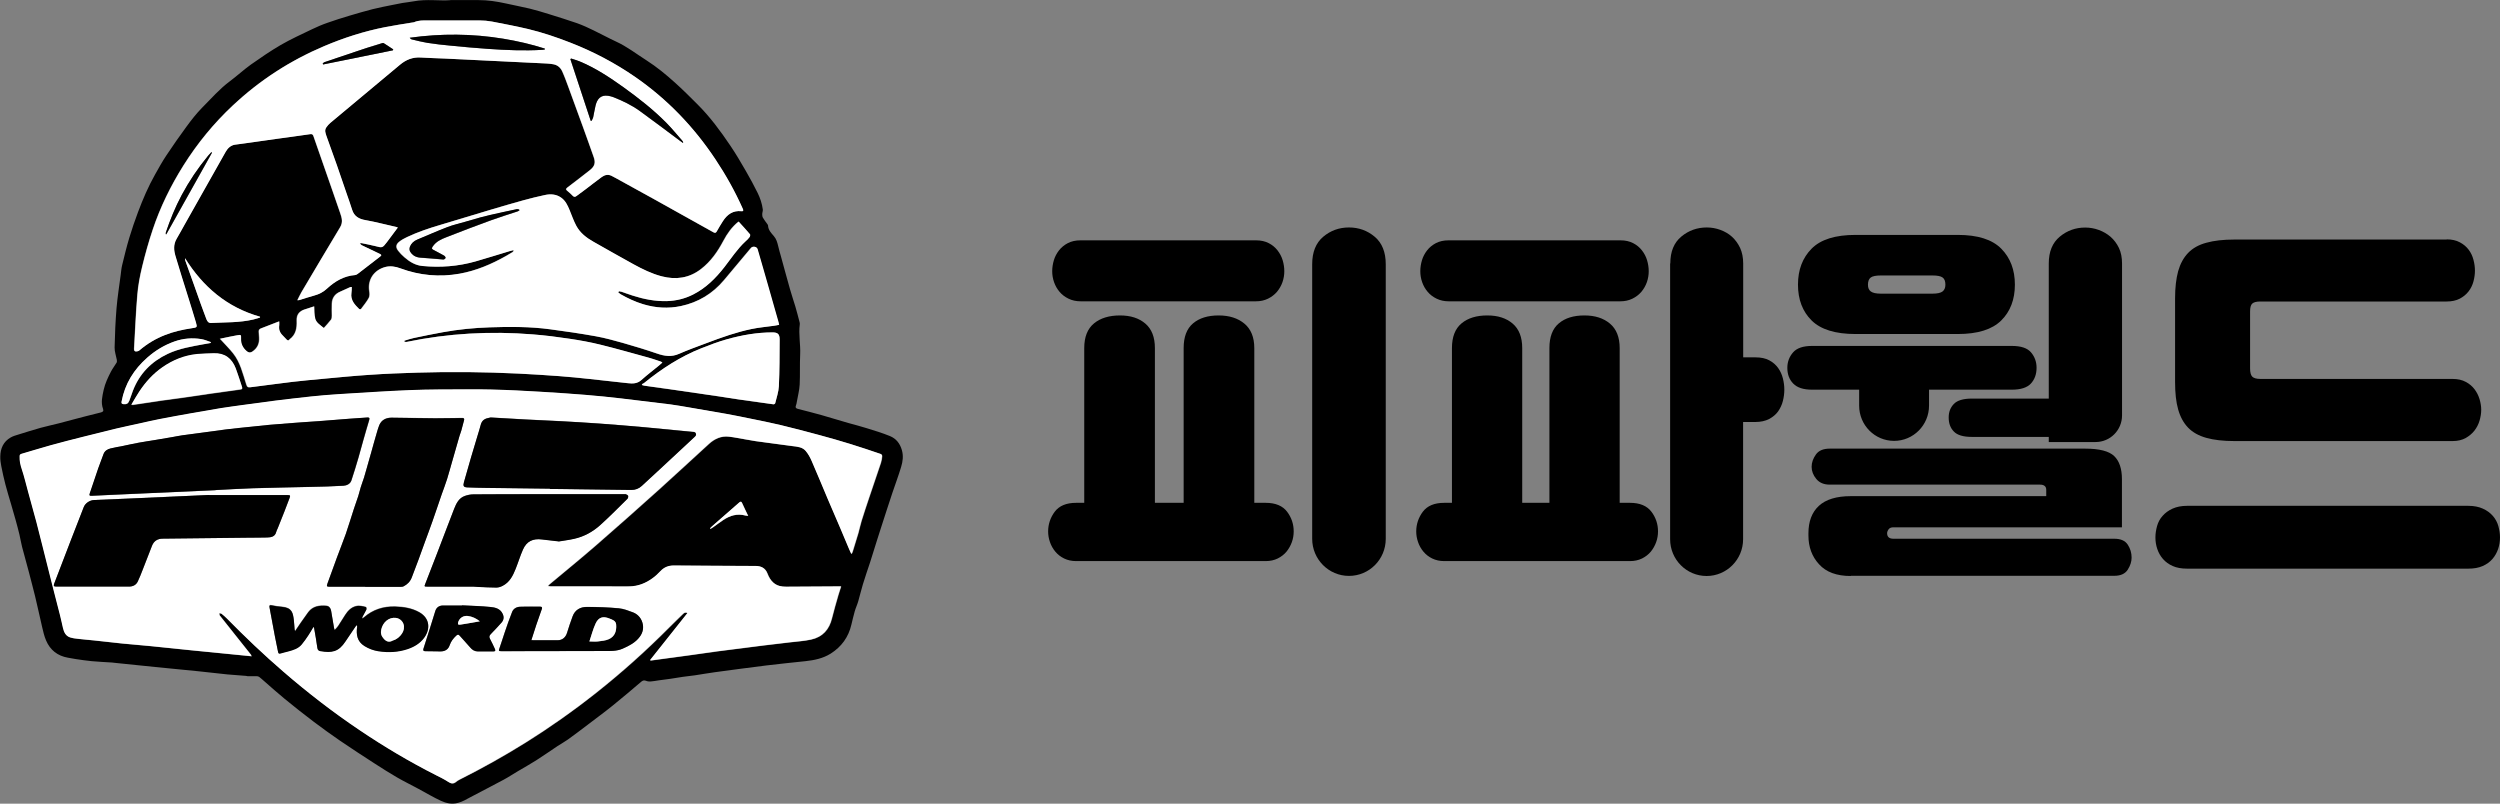 <?xml version="1.0" encoding="UTF-8"?>
<svg id="_레이어_2" data-name="레이어 2" xmlns="http://www.w3.org/2000/svg" viewBox="0 0 258.29 83.03">
  <rect x="0" y="0" width="258.29" height="83.03" fill="#808080" stroke="none"/>
  <defs>
    <style>
      .cls-1 {
        fill: #fff;
      }
    </style>
  </defs>
  <g id="_레이어_1-2" data-name="레이어 1">
    <g>
      <g>
        <path d="m111.18,57.97c-.46,0-.87-.09-1.24-.27-.37-.18-.67-.42-.91-.71-.24-.29-.43-.62-.55-.98-.13-.36-.19-.73-.19-1.11,0-.74.23-1.42.68-2.03.46-.61,1.19-.92,2.21-.92h.84v-15.99c0-1.15.34-2,1.01-2.55.67-.55,1.57-.82,2.68-.82s1.96.28,2.62.84c.66.56.99,1.41.99,2.53v15.99h2.97v-15.99c0-1.15.32-2,.97-2.55.65-.55,1.53-.82,2.64-.82s1.98.28,2.66.84c.68.56,1.03,1.41,1.03,2.53v15.99h1.18c1.01,0,1.75.31,2.21.92.46.61.68,1.29.68,2.03,0,.38-.06.75-.19,1.11-.13.36-.31.68-.55.98-.24.29-.55.53-.91.71-.37.18-.78.27-1.24.27h-19.59Zm.46-26.84c-.46,0-.87-.09-1.24-.27-.37-.18-.68-.41-.93-.71-.25-.29-.44-.63-.57-1-.13-.37-.19-.75-.19-1.13s.06-.76.17-1.13c.11-.37.29-.71.53-1.02.24-.31.55-.56.91-.75.37-.19.8-.29,1.31-.29h18.14c.51,0,.94.1,1.31.29.37.19.67.44.91.75.24.31.42.65.53,1.02.11.37.17.75.17,1.13s-.06.76-.19,1.13c-.13.37-.32.7-.57,1-.25.29-.56.53-.93.71-.37.18-.78.27-1.24.27h-18.14Zm27.73,28.37c-2.1,0-3.8-1.72-3.8-3.83v-28.37c0-1.25.38-2.2,1.14-2.84.76-.64,1.65-.96,2.66-.96s1.9.32,2.66.96c.76.64,1.14,1.59,1.14,2.84v28.37c0,2.12-1.7,3.83-3.8,3.83h0Z"/>
        <path d="m149.21,57.97c-.46,0-.87-.09-1.24-.27-.37-.18-.67-.42-.91-.71-.24-.29-.43-.62-.55-.98-.13-.36-.19-.73-.19-1.11,0-.74.23-1.42.68-2.03.46-.61,1.19-.92,2.21-.92h.8v-15.99c0-1.15.33-2,.99-2.55.66-.55,1.55-.82,2.66-.82s1.96.28,2.62.84c.66.56.99,1.41.99,2.53v15.99h2.81v-15.99c0-1.15.32-2,.97-2.55.65-.55,1.53-.82,2.64-.82s1.97.28,2.64.84c.67.56,1.01,1.41,1.01,2.53v15.99h1.07c1.01,0,1.75.31,2.21.92.46.61.68,1.29.68,2.03,0,.38-.06.75-.19,1.11-.13.36-.31.68-.55.98-.24.29-.55.53-.91.71-.37.18-.78.27-1.24.27h-19.21Zm.46-26.84c-.46,0-.87-.09-1.24-.27-.37-.18-.68-.41-.93-.71-.25-.29-.44-.63-.57-1-.13-.37-.19-.75-.19-1.13s.06-.76.17-1.13c.11-.37.29-.71.53-1.02.24-.31.55-.56.91-.75.37-.19.8-.29,1.31-.29h17.76c.51,0,.94.1,1.31.29.37.19.67.44.91.75.24.31.42.65.53,1.02.11.37.17.75.17,1.13s-.06.76-.19,1.13c-.13.37-.32.7-.57,1-.25.29-.56.53-.93.71-.37.18-.78.27-1.24.27h-17.76Zm22.9-3.91c0-1.23.38-2.15,1.14-2.78.76-.63,1.64-.94,2.62-.94.48,0,.95.08,1.41.25.46.17.86.4,1.2.71s.62.69.84,1.15c.21.46.32,1,.32,1.61v9.7h1.26c.58,0,1.06.1,1.44.31.38.2.68.47.91.79.23.32.39.68.49,1.07.1.4.15.79.15,1.17s-.05.77-.15,1.17c-.1.4-.27.75-.49,1.07-.23.32-.54.58-.93.79-.39.2-.87.31-1.43.31h-1.26v12.11c0,2.1-1.69,3.8-3.77,3.8h0c-2.08,0-3.77-1.7-3.77-3.8v-28.49Z"/>
        <path d="m192.08,41.91v-1.65h-4.87c-.89,0-1.53-.21-1.94-.63-.41-.42-.61-.96-.61-1.63,0-.61.2-1.14.59-1.59.39-.45,1.05-.67,1.96-.67h20.65c.94,0,1.6.22,1.98.67.38.45.57.98.57,1.59,0,.66-.2,1.21-.59,1.63-.39.42-1.05.63-1.96.63h-8.56v1.65c0,2.01-1.62,3.64-3.61,3.64h0c-2,0-3.61-1.63-3.61-3.64Zm-.38-7.4c-2.08,0-3.59-.47-4.53-1.4-.94-.93-1.41-2.17-1.41-3.7s.47-2.77,1.41-3.72,2.45-1.42,4.53-1.42h10.57c2.05,0,3.55.47,4.49,1.42.94.95,1.41,2.19,1.41,3.72s-.47,2.77-1.41,3.7c-.94.93-2.43,1.4-4.49,1.4h-10.57Zm-.49,25c-1.45,0-2.54-.4-3.27-1.21-.74-.8-1.1-1.8-1.1-2.97v-.23c0-1.23.36-2.17,1.08-2.84.72-.66,1.82-1,3.29-1h20.2v-.65c0-.36-.22-.54-.65-.54h-21.72c-.61,0-1.07-.2-1.39-.59s-.48-.81-.48-1.25.15-.86.44-1.27c.29-.41.77-.61,1.43-.61h26.39c1.47,0,2.47.26,3,.77.53.51.8,1.3.8,2.38v4.98h-23.62c-.23,0-.39.07-.49.21-.1.14-.15.28-.15.4,0,.38.22.57.65.57h22.82c.66,0,1.12.2,1.39.61.27.41.4.86.4,1.34,0,.41-.13.82-.4,1.25-.27.42-.73.63-1.39.63h-27.23Zm3.12-31.05c-.51,0-.86.07-1.05.21-.19.14-.29.39-.29.75,0,.31.09.54.29.69s.54.23,1.05.23h5.32c.51,0,.86-.08,1.05-.23s.29-.38.29-.69c0-.36-.09-.61-.29-.75-.19-.14-.54-.21-1.05-.21h-5.32Zm17.34,16.68h-7.95c-.89,0-1.51-.19-1.86-.56-.36-.37-.53-.85-.53-1.44s.18-1.03.53-1.4c.35-.37.98-.56,1.86-.56h7.95v-13.95c0-1.23.38-2.15,1.14-2.78.76-.63,1.64-.94,2.62-.94.48,0,.95.08,1.41.25.46.17.86.4,1.22.71.35.31.64.69.86,1.15s.32,1,.32,1.61v15.69c0,1.52-1.22,2.75-2.73,2.75h-4.84v-.54Z"/>
        <path d="m255.02,52.26c.58,0,1.08.1,1.5.29.42.19.76.44,1.03.75.27.31.46.66.57,1.05.11.4.17.79.17,1.17,0,.41-.06.81-.19,1.19-.13.38-.32.73-.59,1.04s-.6.55-1.01.73c-.41.18-.9.27-1.48.27h-29.06c-.58,0-1.08-.09-1.48-.27-.41-.18-.74-.42-1.01-.73-.27-.31-.46-.65-.59-1.04-.13-.38-.19-.78-.19-1.19,0-.38.06-.77.17-1.17.11-.4.3-.75.57-1.05.27-.31.61-.56,1.03-.75.42-.19.92-.29,1.5-.29h29.06Zm-2.24-27.53c.53,0,.99.1,1.37.31.38.2.68.46.91.77.23.31.39.65.49,1.04.1.38.15.75.15,1.11s-.05.73-.15,1.11c-.1.38-.27.73-.51,1.04-.24.31-.55.56-.91.75-.37.19-.82.29-1.35.29h-19.24c-.41,0-.68.07-.84.21s-.23.42-.23.82v5.9c0,.41.08.69.23.84s.43.23.84.23h19.85c.53,0,.99.1,1.37.31.38.2.68.46.91.77.23.31.4.65.51,1.02.11.37.17.73.17,1.09s-.06.73-.17,1.11-.29.73-.53,1.04c-.24.31-.55.56-.91.77-.37.2-.82.31-1.35.31h-22.55c-1.14,0-2.1-.11-2.89-.33-.79-.22-1.41-.57-1.88-1.05-.47-.49-.81-1.11-1.03-1.88-.22-.77-.32-1.71-.32-2.84v-8.66c0-1.1.11-2.03.32-2.8.22-.77.56-1.39,1.03-1.88.47-.49,1.1-.84,1.88-1.05.79-.22,1.75-.33,2.89-.33h21.94Z"/>
      </g>
      <g>
        <path d="m46.53.01c1.15,0,2.04,0,2.93,0,.94,0,1.86.14,2.77.34.83.19,1.67.34,2.5.54.68.17,1.35.37,2.02.58.96.3,1.93.6,2.88.93.58.21,1.15.47,1.7.74.77.37,1.53.79,2.31,1.15,1.14.52,2.12,1.29,3.16,1.95,1.06.68,2.02,1.47,2.95,2.31.79.71,1.54,1.46,2.29,2.21,1.31,1.3,2.4,2.78,3.43,4.31.57.84,1.08,1.72,1.59,2.6.43.74.84,1.5,1.22,2.27.26.53.45,1.1.53,1.7.02.16-.06.32-.06.49,0,.12.01.26.07.36.13.23.3.44.45.65.03.05.08.1.08.15.02.47.32.78.6,1.1.26.3.36.66.45,1.04.08.36.19.72.29,1.08.31,1.12.61,2.25.93,3.37.17.6.37,1.18.55,1.78.16.54.3,1.09.44,1.63.02.07.03.15.02.22-.14,1.04.09,2.07.04,3.11-.05,1.04,0,2.08-.05,3.11-.03.61-.2,1.2-.3,1.81-.02.12-.04.25-.09.36-.08.2,0,.29.19.34.82.21,1.65.42,2.47.65.92.26,1.83.55,2.75.81.64.18,1.28.34,1.91.54.8.25,1.61.49,2.39.81.64.26,1.04.76,1.24,1.46.17.61.09,1.17-.08,1.73-.27.91-.61,1.8-.91,2.7-.4,1.19-.78,2.39-1.17,3.59-.28.85-.54,1.71-.81,2.56-.11.34-.21.68-.32,1.02-.25.75-.51,1.5-.74,2.26-.18.58-.31,1.17-.48,1.75-.1.35-.26.68-.36,1.03-.13.46-.24.93-.35,1.39-.3,1.29-1.02,2.28-2.14,2.99-.8.5-1.69.68-2.61.78-1.34.14-2.69.28-4.02.44-1.78.22-3.55.46-5.33.7-.69.09-1.37.22-2.06.32-.42.06-.84.1-1.26.16-.42.06-.85.14-1.27.2-.4.06-.8.1-1.2.16-.29.04-.57.1-.86.12-.15.01-.32-.01-.46-.07-.21-.08-.34-.04-.51.1-.97.83-1.94,1.65-2.93,2.45-.84.68-1.72,1.32-2.58,1.98-.68.52-1.36,1.03-2.05,1.53-.35.25-.73.45-1.09.69-.74.49-1.46,1-2.2,1.47-.61.39-1.25.74-1.87,1.11-.5.29-.98.62-1.49.89-1.15.62-2.31,1.21-3.46,1.82-.41.22-.79.45-1.25.57-.63.17-1.22.04-1.76-.21-.78-.36-1.53-.81-2.29-1.22-.74-.4-1.5-.77-2.23-1.19-.79-.46-1.57-.95-2.34-1.45-1.2-.78-2.4-1.55-3.58-2.36-.92-.63-1.83-1.29-2.72-1.96-1.01-.76-2-1.55-2.98-2.35-.72-.59-1.42-1.22-2.12-1.83-.18-.15-.34-.31-.53-.45-.07-.05-.19-.07-.29-.07-.3,0-.61,0-.91,0-.05,0-.1-.03-.15-.03-.64-.05-1.27-.09-1.91-.15-1.01-.1-2.03-.23-3.04-.33-1.49-.15-2.97-.29-4.46-.44-1.39-.14-2.79-.29-4.18-.43-.08,0-.16-.02-.25-.03-.7-.05-1.4-.07-2.1-.14-.56-.05-1.11-.14-1.67-.22-.27-.04-.54-.09-.8-.14-1.07-.19-1.83-.79-2.25-1.78-.19-.44-.3-.93-.41-1.4-.25-1.06-.47-2.13-.73-3.19-.2-.82-.42-1.63-.63-2.45-.23-.88-.48-1.75-.71-2.63-.11-.42-.17-.84-.27-1.26-.12-.51-.26-1.02-.4-1.53-.15-.53-.3-1.06-.46-1.6-.2-.68-.41-1.36-.59-2.05-.17-.63-.3-1.27-.43-1.91-.06-.32-.11-.65-.1-.98.01-.84.32-1.54,1.07-1.97.26-.15.56-.23.85-.32.75-.23,1.5-.47,2.25-.68.62-.17,1.25-.3,1.87-.46.5-.13,1.01-.27,1.51-.4.41-.11.81-.22,1.22-.32.54-.14,1.09-.28,1.63-.41.18-.05.3-.13.22-.35-.25-.67-.08-1.32.06-1.98.15-.67.44-1.28.75-1.88.17-.33.4-.62.59-.94.04-.07.03-.19.02-.28-.08-.43-.24-.86-.23-1.28.03-1.36.09-2.72.2-4.08.1-1.15.28-2.29.43-3.43.04-.33.07-.67.15-1,.23-.95.46-1.9.74-2.83.27-.89.57-1.77.9-2.65.5-1.33,1.06-2.64,1.76-3.88.37-.66.74-1.33,1.16-1.96.67-1.01,1.37-2.01,2.09-2.99.5-.68,1.02-1.35,1.61-1.95.93-.93,1.79-1.93,2.85-2.72.74-.55,1.43-1.19,2.18-1.73,1.01-.71,2.03-1.41,3.09-2.03,1.04-.6,2.14-1.1,3.22-1.62.52-.25,1.05-.48,1.6-.67.75-.27,1.5-.5,2.26-.73.8-.24,1.6-.47,2.41-.68.68-.17,1.37-.3,2.06-.44.34-.07.68-.14,1.02-.2.38-.06.77-.1,1.15-.17,1.35-.26,2.71-.03,3.81-.12Zm-20.52,67.79c-.03-.08-.03-.11-.05-.14-.57-.72-1.15-1.44-1.72-2.16-.5-.63-1.01-1.26-1.5-1.89-.04-.06-.04-.16-.05-.24.08.02.18.01.24.06.19.15.37.31.54.48,1.88,1.91,3.82,3.76,5.85,5.51,2.5,2.16,5.11,4.17,7.85,6.02,2.55,1.72,5.19,3.29,7.94,4.68.42.21.84.42,1.24.68.29.19.53.22.79,0,.1-.08.21-.16.33-.22,2.35-1.18,4.64-2.45,6.87-3.85,2.5-1.56,4.9-3.26,7.21-5.08,2.68-2.12,5.22-4.39,7.62-6.81.47-.47.95-.93,1.42-1.39.11-.11.24-.21.47-.1-1.3,1.63-2.58,3.25-3.86,4.86.02.02.03.04.05.05.37-.05.73-.1,1.1-.15.96-.13,1.92-.26,2.88-.39.97-.13,1.94-.28,2.91-.41,1.59-.21,3.19-.41,4.79-.61.9-.11,1.79-.21,2.69-.32.74-.09,1.49-.13,2.21-.29,1.18-.26,1.88-1.04,2.16-2.22.19-.79.43-1.58.65-2.36.08-.29.18-.58.29-.91-.29,0-.54,0-.79,0-1.63,0-3.25.02-4.88.03-.48,0-.93-.09-1.32-.41-.3-.26-.48-.59-.62-.95-.21-.56-.65-.77-1.2-.78-2.82-.02-5.64-.03-8.47-.05-.55,0-.99.17-1.37.57-.26.28-.54.54-.85.76-.7.5-1.47.81-2.34.83-.65.02-1.29,0-1.94,0-2.07,0-4.13,0-6.2,0-.09,0-.17-.02-.31-.03.08-.09.12-.14.16-.18,1.59-1.34,3.21-2.65,4.78-4.01,2.2-1.91,4.38-3.85,6.55-5.8,1.73-1.55,3.42-3.14,5.14-4.7.58-.53,1.27-.85,2.08-.75.55.06,1.09.18,1.64.27.37.06.73.13,1.1.19.39.06.79.11,1.18.16.87.12,1.74.24,2.61.35.5.07,1.04.09,1.39.5.26.3.46.67.62,1.04.56,1.29,1.1,2.6,1.65,3.9.43,1.02.88,2.03,1.31,3.05.31.72.61,1.44.91,2.16.07.17.16.34.23.51.1-.13.13-.23.16-.34.19-.61.38-1.21.56-1.83.12-.42.2-.84.33-1.26.24-.78.5-1.56.76-2.33.41-1.22.83-2.44,1.24-3.67.07-.22.11-.46.13-.7,0-.07-.08-.19-.14-.21-1.04-.35-2.08-.71-3.13-1.03-1.06-.33-2.12-.63-3.19-.92-1.37-.37-2.74-.73-4.11-1.06-1-.24-2-.43-3.01-.64-.84-.17-1.69-.35-2.54-.5-1.29-.23-2.58-.45-3.87-.67-.62-.11-1.24-.22-1.86-.3-1.07-.14-2.14-.27-3.21-.39-1.24-.15-2.48-.3-3.73-.43-1.29-.13-2.58-.23-3.87-.32-3.44-.23-6.87-.45-10.32-.42-1.93.02-3.87,0-5.8.08-2.47.1-4.94.27-7.41.42-.94.06-1.89.14-2.83.24-1.24.13-2.47.28-3.7.43-1.17.15-2.33.31-3.5.47-.7.1-1.4.19-2.09.3-.99.16-1.98.34-2.96.51-1.13.2-2.25.4-3.37.62-.68.13-1.36.3-2.03.44-.82.18-1.63.35-2.44.54-1.16.28-2.32.57-3.47.86-1.11.28-2.22.56-3.33.87-1,.28-2,.59-3,.88-.15.04-.19.11-.2.26-.02.47.08.9.23,1.35.25.75.43,1.53.64,2.29.29,1.05.58,2.09.86,3.14.22.84.43,1.68.64,2.52.35,1.41.7,2.81,1.06,4.22.25.97.5,1.95.75,2.92.1.42.19.84.29,1.26.1.43.26.84.72,1,.28.1.58.13.88.16.54.06,1.07.1,1.61.16.97.1,1.94.22,2.92.32.98.1,1.97.17,2.95.27,1.39.14,2.79.29,4.18.43,1.68.17,3.37.33,5.05.5.39.04.78.07,1.21.12ZM63.86,30.17l.04-.08c.1.02.21.03.3.06.38.13.75.27,1.13.39,1.15.37,2.32.6,3.54.57.95-.03,1.85-.25,2.7-.68,1.32-.66,2.34-1.68,3.23-2.83.7-.9,1.33-1.87,2.17-2.65.15-.14.3-.29.43-.45.05-.07.09-.24.04-.3-.38-.45-.78-.88-1.17-1.31-.71.58-1.18,1.26-1.57,2-.59,1.11-1.29,2.12-2.3,2.9-1.23.95-2.6,1.14-4.07.76-1.03-.27-1.98-.75-2.92-1.25-1.39-.75-2.76-1.55-4.13-2.32-.73-.41-1.38-.91-1.78-1.65-.28-.52-.47-1.09-.7-1.64-.2-.48-.41-.95-.85-1.26-.51-.37-1.1-.41-1.69-.28-.73.16-1.45.33-2.17.53-1.12.31-2.24.64-3.36.97-1.75.52-3.5,1.06-5.25,1.58-1.19.35-2.35.74-3.47,1.27-.27.13-.55.28-.79.47-.35.28-.39.58-.12.93.19.25.41.48.65.68.53.46,1.12.83,1.85.9,1.86.18,3.69.04,5.49-.47,1.18-.34,2.34-.7,3.52-1.06.13-.04.26-.07.39-.1.01.02.02.04.03.06-.04.05-.06.11-.11.14-.22.14-.44.26-.66.39-1.52.85-3.1,1.53-4.82,1.84-2.08.37-4.12.18-6.1-.55-.52-.19-1.06-.28-1.58-.14-1.18.32-1.83,1.33-1.64,2.49.04.23.05.51-.05.7-.22.41-.53.77-.81,1.15-.03.03-.16.04-.19,0-.46-.45-.9-.92-.8-1.65.03-.2.02-.4.03-.63-.08.01-.13,0-.16.02-.35.16-.69.32-1.04.47-.55.23-.83.66-.85,1.24-.02.41,0,.83,0,1.24,0,.14,0,.3-.08.4-.23.3-.49.57-.75.87-.35-.31-.77-.54-.89-.96-.11-.41-.08-.85-.11-1.28-.32.11-.63.22-.95.31-.59.18-.88.56-.85,1.18.03.75-.07,1.44-.74,1.92,0,0,0,.01-.01.02-.09.13-.19.11-.29.01-.15-.15-.28-.3-.43-.45-.29-.29-.41-.63-.34-1.04.02-.12,0-.24,0-.4-.66.26-1.29.49-1.91.74-.15.06-.22.19-.2.36.02.19.03.38.04.57.04.62-.18,1.11-.71,1.46-.22.14-.39.12-.58-.05-.41-.34-.61-.77-.59-1.31.02-.39,0-.39-.39-.33-.26.04-.52.09-.78.15-.32.06-.64.13-1,.21.08.09.12.14.17.18.4.44.82.85,1.18,1.31.76.94,1.01,2.1,1.37,3.22.09.27.14.33.42.3.29-.03.57-.08.86-.11,1.17-.15,2.35-.31,3.52-.45,1-.12,1.99-.21,2.99-.3,1.68-.15,3.35-.32,5.03-.43,1.61-.11,3.22-.17,4.82-.22,3.51-.11,7.02-.07,10.53.1,1.39.07,2.78.15,4.17.26,1.03.08,2.06.19,3.09.29,1.33.14,2.67.29,4,.44.51.06.97.05,1.39-.33.58-.53,1.21-1,1.82-1.5.11-.09.22-.19.34-.3-.07-.05-.11-.09-.15-.1-.42-.14-.84-.29-1.27-.41-1.66-.46-3.31-.93-4.98-1.34-1.04-.26-2.1-.45-3.17-.61-1.25-.19-2.51-.35-3.78-.45-4.4-.36-8.77-.11-13.09.78-.06.01-.14-.02-.21-.03,0-.03,0-.07,0-.1.33-.09.65-.21.98-.28,1-.21,2.01-.42,3.02-.6,1.6-.28,3.21-.44,4.82-.5,2.08-.07,4.17-.08,6.24.2,1.58.21,3.15.44,4.71.72.95.17,1.88.43,2.81.69,1.18.34,2.35.69,3.51,1.09.77.27,1.5.39,2.28.04.89-.39,1.8-.72,2.71-1.06.84-.31,1.67-.63,2.52-.9.75-.24,1.51-.46,2.28-.61.75-.15,1.53-.22,2.29-.33.18-.03.35-.07.54-.1-.02-.11-.03-.18-.05-.25-.12-.42-.24-.84-.36-1.26-.24-.84-.48-1.69-.72-2.53-.18-.63-.36-1.26-.54-1.88-.18-.63-.35-1.27-.55-1.9-.08-.27-.5-.34-.68-.12-.93,1.11-1.85,2.21-2.78,3.32-1.18,1.4-2.67,2.3-4.45,2.68-1.31.28-2.61.2-3.91-.19-.82-.25-1.59-.61-2.33-1.03-.1-.06-.18-.15-.27-.23Zm-22.75-6.65c-.09-.03-.13-.05-.18-.07-.53-.12-1.06-.25-1.59-.37-.53-.12-1.06-.25-1.6-.34-.67-.11-1.18-.39-1.39-1.09-.17-.55-.37-1.08-.55-1.62-.34-.99-.67-1.98-1.02-2.97-.35-1-.72-1.99-1.07-2.99-.1-.29-.23-.61-.02-.91.12-.17.25-.33.41-.46,2.4-2.01,4.8-4,7.2-6.01.62-.52,1.32-.8,2.14-.75.84.05,1.69.07,2.54.11,1.57.07,3.15.15,4.72.23,1.92.09,3.85.18,5.77.28.23.01.46.04.69.08.43.08.74.35.91.74.22.5.41,1.01.6,1.52.52,1.4,1.03,2.81,1.54,4.22.37,1.03.75,2.07,1.11,3.11.21.6.1.96-.4,1.35-.77.6-1.55,1.2-2.32,1.79-.15.12-.2.2-.02.34.2.16.39.34.57.52.13.14.24.13.39.02.32-.24.64-.47.96-.71.56-.42,1.1-.86,1.66-1.26.29-.21.64-.3.99-.12.34.17.67.35,1,.54,1.14.62,2.28,1.25,3.41,1.88,2.05,1.14,4.09,2.27,6.13,3.42.18.1.26.05.35-.11.19-.35.4-.69.61-1.02.45-.7,1.05-1.15,1.94-1.05.19.02.22-.06.13-.25-.8-1.79-1.75-3.49-2.84-5.13-2.23-3.35-4.97-6.21-8.29-8.5-2.08-1.44-4.31-2.61-6.67-3.53-1.43-.56-2.88-1.05-4.37-1.41-1.23-.29-2.48-.53-3.73-.77-.43-.08-.87-.12-1.31-.12-1.78-.01-3.57,0-5.35,0-.47,0-.94-.02-1.39.18-.07.03-.15.03-.22.04-.92.16-1.85.29-2.77.47-2.18.43-4.28,1.11-6.32,1.97-3.5,1.49-6.64,3.52-9.42,6.12-1.97,1.85-3.67,3.92-5.11,6.21-1.31,2.09-2.39,4.29-3.17,6.62-.42,1.26-.78,2.54-1.09,3.82-.23.96-.42,1.93-.5,2.91-.16,1.86-.23,3.73-.34,5.59,0,.15.05.26.18.27.12,0,.28-.04.37-.11.8-.68,1.68-1.21,2.65-1.59.89-.35,1.82-.55,2.77-.7.55-.08.56-.1.41-.63-.23-.79-.48-1.57-.72-2.35-.25-.82-.51-1.64-.77-2.46-.2-.65-.39-1.29-.59-1.94-.2-.64-.26-1.26.1-1.87.29-.49.56-.99.84-1.49,1.41-2.5,2.81-5.01,4.23-7.5.2-.36.51-.64.94-.72.37-.06.74-.1,1.11-.15,1.13-.16,2.26-.32,3.39-.48.37-.05.74-.1,1.11-.15.73-.1,1.46-.2,2.19-.31.16-.02.26.01.32.19.28.83.58,1.65.86,2.47.33.94.66,1.87.98,2.81.31.9.62,1.8.93,2.69.17.49.3.95-.01,1.46-1.34,2.23-2.66,4.46-3.99,6.7-.15.26-.28.53-.43.84.12,0,.17,0,.22-.02.51-.16,1.03-.33,1.54-.47.49-.14.91-.35,1.3-.71.81-.75,1.75-1.31,2.9-1.4.09,0,.19-.06.27-.12.78-.59,1.55-1.19,2.32-1.79.17-.13.16-.19-.05-.29-.61-.29-1.23-.58-1.84-.88-.07-.03-.12-.11-.21-.19.1-.02.14-.04.18-.03.47.1.94.18,1.4.3.76.2.76.21,1.22-.4.37-.49.73-.98,1.12-1.5Zm25.2,16.18s.05.07.07.11c.08.02.15.04.23.05,1.07.15,2.13.3,3.2.45,1.51.22,3.02.43,4.53.66.65.09,1.29.2,1.94.3.74.11,1.48.21,2.21.31.48.07.95.14,1.43.2.05,0,.16-.06.17-.11.14-.59.35-1.17.38-1.76.07-1.61.07-3.22.08-4.83,0-.55-.19-.73-.74-.73-1.6,0-3.17.28-4.71.71-.89.25-1.76.58-2.62.92-2.19.87-4.13,2.13-5.95,3.61-.06.05-.15.07-.22.11Zm-52.75,2.14c.11.01.14.02.17.02.98-.15,1.96-.3,2.94-.44.74-.11,1.48-.2,2.22-.3.98-.14,1.95-.29,2.93-.43,1-.14,2-.28,3.01-.42.18-.02.25-.08.18-.27-.22-.64-.4-1.29-.65-1.92-.39-1.03-1.13-1.59-2.27-1.55-.57.02-1.15.02-1.71.08-1.32.13-2.51.61-3.6,1.37-.95.66-1.72,1.51-2.36,2.47-.3.44-.56.92-.86,1.42Zm13.31-9.02s0-.07,0-.1c-3.4-.96-5.89-3.08-7.74-6.04-.02.1,0,.17.02.24.06.19.14.37.2.56.24.67.48,1.34.72,2.01.22.62.43,1.24.66,1.86.19.54.39,1.09.6,1.62.08.21.2.42.5.4,1.45-.08,2.92-.03,4.35-.36.23-.05.46-.13.69-.2Zm-5.09,2.61s0-.06.01-.08c-.33-.11-.66-.26-1-.31-.93-.15-1.86-.07-2.74.24-1.05.37-1.99.93-2.82,1.67-1.39,1.22-2.32,2.7-2.66,4.54-.03.17,0,.25.18.27.33.04.5-.04.62-.36.14-.34.24-.69.37-1.03.68-1.76,1.91-3.01,3.61-3.81,1.19-.56,2.48-.76,3.76-1,.22-.04.45-.08.67-.12Zm55.53,17.87c-.23-.47-.43-.87-.61-1.29-.09-.21-.17-.21-.33-.07-.92.82-1.86,1.62-2.79,2.44-.07.06-.14.14-.21.21.02.02.03.04.05.06.09-.05.18-.1.26-.16.35-.25.69-.51,1.05-.75.7-.47,1.45-.7,2.3-.47.07.02.15.02.29.04Z"/>
        <path class="cls-1" d="m26.01,67.8c-.43-.04-.82-.08-1.21-.12-1.68-.16-3.37-.33-5.05-.5-1.39-.14-2.79-.29-4.18-.43-.98-.1-1.97-.17-2.95-.27-.97-.1-1.94-.21-2.92-.32-.54-.06-1.07-.09-1.61-.16-.29-.03-.6-.07-.88-.16-.46-.16-.62-.57-.72-1-.1-.42-.18-.84-.29-1.26-.24-.97-.5-1.95-.75-2.92-.36-1.41-.71-2.81-1.06-4.22-.21-.84-.42-1.68-.64-2.52-.28-1.05-.57-2.09-.86-3.14-.21-.76-.39-1.54-.64-2.29-.15-.44-.25-.88-.23-1.35,0-.15.05-.21.2-.26,1-.29,2-.6,3-.88,1.11-.31,2.22-.59,3.33-.87,1.16-.29,2.31-.58,3.47-.86.81-.19,1.63-.36,2.44-.54.68-.15,1.35-.31,2.03-.44,1.12-.22,2.25-.42,3.37-.62.99-.18,1.97-.35,2.96-.51.69-.11,1.39-.2,2.09-.3,1.17-.16,2.33-.32,3.5-.47,1.23-.15,2.47-.3,3.7-.43.94-.1,1.88-.18,2.83-.24,2.47-.15,4.94-.32,7.41-.42,1.93-.08,3.87-.07,5.8-.08,3.45-.03,6.88.19,10.32.42,1.29.09,2.58.19,3.87.32,1.25.12,2.49.28,3.73.43,1.07.13,2.14.25,3.21.39.62.08,1.24.2,1.86.3,1.29.22,2.58.44,3.87.67.85.15,1.69.33,2.54.5,1,.21,2.01.4,3.01.64,1.38.33,2.75.69,4.11,1.06,1.07.29,2.13.59,3.19.92,1.05.32,2.09.68,3.13,1.03.07.02.15.14.14.21-.02.24-.06.48-.13.7-.41,1.22-.83,2.44-1.24,3.67-.26.78-.52,1.55-.76,2.33-.13.41-.21.84-.33,1.26-.18.61-.37,1.22-.56,1.83-.03.11-.07.22-.16.34-.08-.17-.16-.34-.23-.51-.3-.72-.6-1.44-.91-2.16-.43-1.02-.88-2.03-1.31-3.05-.55-1.3-1.08-2.6-1.65-3.9-.16-.37-.36-.73-.62-1.04-.35-.41-.89-.44-1.39-.5-.87-.11-1.74-.23-2.61-.35-.39-.05-.79-.1-1.18-.16-.37-.06-.73-.13-1.1-.19-.55-.09-1.09-.21-1.64-.27-.81-.1-1.5.22-2.08.75-1.72,1.56-3.41,3.15-5.14,4.7-2.17,1.95-4.35,3.89-6.55,5.8-1.57,1.36-3.18,2.68-4.78,4.01-.05.04-.08.09-.16.18.14.01.23.03.31.03,2.07,0,4.13,0,6.2,0,.65,0,1.29.02,1.94,0,.87-.02,1.65-.33,2.34-.83.31-.22.59-.48.85-.76.38-.4.82-.57,1.37-.57,2.82.03,5.64.03,8.47.05.56,0,.99.22,1.2.78.14.36.32.69.62.95.38.33.83.42,1.32.41,1.63,0,3.25-.02,4.88-.03.25,0,.49,0,.79,0-.11.33-.2.62-.29.91-.22.79-.46,1.57-.65,2.36-.28,1.18-.97,1.96-2.16,2.22-.72.16-1.48.2-2.21.29-.9.11-1.79.21-2.69.32-1.6.2-3.19.4-4.79.61-.97.13-1.94.27-2.91.41-.96.13-1.92.26-2.88.39-.37.05-.73.1-1.1.15-.02-.02-.03-.04-.05-.05,1.28-1.62,2.57-3.23,3.86-4.86-.24-.12-.36,0-.47.1-.48.46-.96.92-1.42,1.39-2.4,2.42-4.94,4.69-7.62,6.81-2.31,1.83-4.72,3.52-7.21,5.08-2.23,1.39-4.52,2.67-6.87,3.85-.12.06-.23.14-.33.22-.27.22-.5.19-.79,0-.39-.26-.82-.47-1.24-.68-2.75-1.39-5.39-2.96-7.94-4.68-2.74-1.84-5.35-3.86-7.85-6.02-2.03-1.75-3.97-3.6-5.85-5.51-.17-.17-.35-.33-.54-.48-.06-.05-.16-.04-.24-.06.02.08,0,.18.05.24.5.63,1,1.26,1.5,1.89.57.72,1.15,1.44,1.72,2.16.02.02.02.06.05.14Zm-3.75-17.16s0,0,0,0c1.29-.07,2.58-.15,3.88-.19,1.98-.06,3.96-.09,5.95-.14,1.14-.03,2.27-.05,3.41-.12.33-.02.7-.19.82-.55.26-.78.5-1.57.73-2.36.18-.61.34-1.22.51-1.83.2-.69.4-1.38.6-2.06.06-.2,0-.26-.19-.25-.63.05-1.26.08-1.88.13-.88.07-1.77.14-2.65.21-.98.07-1.97.14-2.95.21-.88.07-1.77.13-2.65.21-.58.05-1.15.12-1.73.18-.93.1-1.86.18-2.79.3-1.49.19-2.97.39-4.46.6-.36.05-.72.13-1.07.19-.61.11-1.22.21-1.83.31-.55.09-1.09.17-1.64.27-.54.1-1.07.22-1.6.33-.43.09-.86.15-1.29.26-.33.08-.6.26-.73.61-.17.48-.37.95-.53,1.43-.3.86-.59,1.73-.88,2.6-.07.21-.04.26.19.25.78-.04,1.56-.08,2.34-.11,3.49-.16,6.98-.32,10.47-.47Zm15.47,9.97h0c1.23,0,2.46,0,3.68,0,.09,0,.19,0,.27-.04.4-.2.7-.5.86-.92.23-.62.47-1.23.7-1.85.22-.6.44-1.21.66-1.82.26-.71.53-1.42.78-2.14.32-.92.63-1.85.95-2.77.18-.53.39-1.06.56-1.59.18-.57.33-1.15.5-1.73.26-.92.53-1.83.79-2.75.05-.18.12-.35.18-.53.1-.36.2-.72.29-1.09.04-.17-.05-.21-.21-.21-.93.02-1.86.04-2.79.03-1.49,0-2.99-.05-4.48-.06-.57,0-1.03.21-1.28.76-.1.22-.16.46-.23.69-.11.37-.22.74-.32,1.11-.09.32-.18.65-.27.97-.17.59-.33,1.17-.5,1.76-.09.3-.17.6-.26.9-.11.33-.23.66-.34,1-.09.3-.16.62-.26.92-.14.44-.31.88-.45,1.32-.28.85-.53,1.72-.83,2.57-.29.82-.62,1.63-.92,2.45-.33.9-.66,1.79-.98,2.69-.1.28-.07.32.22.32,1.23,0,2.46,0,3.68,0Zm19.09-10.13s0,.02,0,.03c.18,0,.36,0,.55,0,2.62.03,5.24.07,7.86.1.42,0,.78-.14,1.09-.42.71-.65,1.41-1.3,2.12-1.96,1.1-1.02,2.2-2.04,3.3-3.07.11-.1.23-.19.16-.38-.07-.18-.21-.16-.35-.17-1.66-.16-3.32-.33-4.98-.48-1.56-.14-3.12-.26-4.68-.38-1.3-.09-2.6-.17-3.9-.24-1.23-.07-2.47-.12-3.7-.18-1.17-.06-2.33-.13-3.5-.2-.04,0-.08,0-.12,0-.56.1-.88.24-1.02.84-.07.31-.17.62-.27.92-.24.79-.48,1.58-.71,2.37-.25.85-.48,1.7-.73,2.55-.11.39-.04.52.37.54.65.02,1.31.04,1.97.05,2.18.03,4.36.05,6.55.08Zm-35.24.66c-2.56.12-5.42.25-8.27.37-1.19.05-2.39.1-3.58.15-.46.02-.91.33-1.07.73-.43,1.1-.86,2.19-1.28,3.29-.59,1.54-1.18,3.07-1.77,4.61-.1.25-.05.31.22.31,2.51,0,5.01,0,7.52,0,.4,0,.72-.17.89-.52.19-.39.34-.8.5-1.2.33-.83.65-1.66.97-2.49.19-.51.59-.73,1.1-.74,2.97-.04,5.94-.07,8.91-.1.63,0,1.26,0,1.89-.02.42-.01.82-.08.94-.59.03-.13.1-.24.15-.36.23-.59.47-1.17.7-1.76.18-.45.34-.91.52-1.36.1-.26.08-.31-.2-.31-2.61,0-5.23,0-8.13,0Zm36.14,4.79c.46-.08,1.05-.15,1.62-.28,1.03-.23,1.94-.74,2.71-1.44.96-.87,1.87-1.79,2.79-2.7.06-.06.09-.22.06-.3-.03-.08-.16-.12-.25-.17-.03-.02-.08,0-.12,0-3.23,0-6.46,0-9.69,0-1.97,0-3.93,0-5.9.02-.31,0-.63.07-.92.17-.61.22-.87.77-1.09,1.32-.61,1.53-1.18,3.08-1.77,4.62-.4,1.04-.81,2.08-1.21,3.12-.12.3-.11.3.21.3,1.58,0,3.15,0,4.73,0,.16,0,.31.02.47.03.65.03,1.29.07,1.94.07.21,0,.44-.08.64-.18.72-.37,1.06-1.04,1.34-1.75.26-.66.47-1.35.76-2,.38-.86,1.03-1.16,1.96-1.04.53.07,1.07.12,1.73.2Zm-27.23,9.26c-.04-.11-.06-.15-.06-.19-.03-.32-.04-.65-.08-.97-.09-.72-.17-1.28-1.24-1.37-.35-.03-.69-.07-1.03-.15-.23-.05-.28.02-.24.22.18.98.36,1.97.55,2.95.1.54.23,1.08.33,1.63.03.18.09.22.26.17.26-.08.53-.14.79-.21.52-.14,1.04-.29,1.4-.73.24-.29.46-.61.67-.92.19-.28.35-.57.54-.89.04.07.06.11.07.14.12.68.25,1.35.33,2.03.03.23.14.31.32.34,1.18.2,1.88.08,2.59-1.01.34-.52.69-1.03,1.04-1.54.04-.05.09-.09.14-.14.04.08.03.14.02.19-.11.8,0,1.5.75,1.97.45.28.93.46,1.45.54,1.03.16,2.04.12,3.04-.23.67-.23,1.25-.57,1.67-1.14.68-.91.61-2.03-.48-2.65-.77-.43-1.61-.57-2.48-.59-1.23-.04-2.32.31-3.25,1.12-.05.04-.11.07-.16.11-.02-.08-.01-.13.01-.17.13-.25.28-.48.4-.74.03-.07,0-.26-.03-.27-.34-.08-.68-.19-1.05-.09-.51.14-.83.49-1.1.9-.25.38-.48.77-.73,1.15-.09.13-.22.24-.36.41-.04-.13-.06-.18-.07-.23-.1-.59-.2-1.18-.3-1.77-.05-.28-.23-.48-.49-.5-.72-.06-1.4.03-1.87.66-.26.35-.51.71-.76,1.07-.19.27-.37.54-.59.87Zm24.4.94c.18-.56.34-1.07.51-1.58.18-.55.38-1.09.57-1.63.06-.17.02-.25-.17-.25-.69,0-1.38-.01-2.07.01-.36.01-.68.19-.82.52-.29.72-.54,1.46-.79,2.19-.18.52-.34,1.05-.52,1.57-.1.28-.1.31.21.31,3.51,0,7.02,0,10.53-.02.67,0,1.34.04,1.98-.24.67-.29,1.32-.62,1.77-1.23.34-.46.43-.98.26-1.5-.15-.47-.49-.84-.96-1.02-.48-.18-.97-.38-1.47-.42-1.09-.1-2.18-.14-3.28-.14-.68,0-1.24.29-1.49.98-.2.56-.41,1.12-.57,1.69-.14.47-.48.77-.96.77-.82,0-1.64,0-2.46,0-.08,0-.16,0-.27-.01Zm-7.16-3.6s0,.02,0,.03c-.66,0-1.33,0-1.99,0-.37,0-.65.19-.77.56-.19.59-.37,1.18-.55,1.77-.23.71-.45,1.43-.68,2.14-.06.17,0,.25.21.25.51,0,1.03,0,1.54.02.47,0,.81-.2.96-.64.13-.4.38-.7.68-.99.13-.13.22-.15.35,0,.36.41.74.8,1.09,1.22.21.25.45.41.78.41.55,0,1.09,0,1.64,0,.18,0,.21-.1.14-.24-.17-.35-.32-.71-.51-1.05-.12-.21-.07-.34.08-.5.38-.39.76-.79,1.12-1.2.22-.26.26-.56.11-.88-.25-.55-.77-.68-1.27-.72-.97-.09-1.95-.11-2.93-.17Z"/>
        <path class="cls-1" d="m63.86,30.17c.09.08.17.18.27.23.74.42,1.5.78,2.33,1.03,1.29.39,2.59.47,3.91.19,1.78-.38,3.28-1.28,4.45-2.68.93-1.11,1.85-2.21,2.78-3.32.18-.22.6-.15.68.12.19.63.37,1.27.55,1.9.18.63.36,1.26.54,1.88.24.84.48,1.69.72,2.53.12.42.24.84.36,1.26.02.07.03.14.05.25-.19.04-.36.08-.54.1-.76.11-1.54.17-2.29.33-.77.16-1.53.37-2.28.61-.85.27-1.69.59-2.52.9-.91.34-1.82.67-2.71,1.06-.79.35-1.51.23-2.28-.04-1.16-.4-2.33-.75-3.51-1.09-.93-.26-1.86-.52-2.81-.69-1.56-.28-3.14-.51-4.71-.72-2.07-.28-4.16-.27-6.24-.2-1.62.05-3.23.21-4.82.5-1.01.18-2.01.39-3.02.6-.33.07-.66.18-.98.28,0,.03,0,.07,0,.1.07.01.14.04.21.03,4.33-.9,8.69-1.14,13.09-.78,1.26.1,2.52.26,3.78.45,1.06.16,2.12.35,3.17.61,1.67.41,3.32.89,4.98,1.34.43.12.85.27,1.27.41.04.01.08.05.15.1-.13.11-.23.21-.34.3-.61.5-1.24.98-1.82,1.5-.42.38-.88.39-1.39.33-1.33-.15-2.67-.3-4-.44-1.03-.11-2.06-.22-3.09-.29-1.39-.1-2.78-.19-4.17-.26-3.51-.17-7.02-.21-10.53-.1-1.61.05-3.22.11-4.82.22-1.68.11-3.36.27-5.03.43-1,.09-2,.19-2.99.3-1.18.14-2.35.3-3.52.45-.29.04-.57.08-.86.11-.28.03-.33-.03-.42-.3-.36-1.11-.62-2.28-1.37-3.22-.37-.46-.79-.87-1.18-1.31-.04-.05-.09-.1-.17-.18.36-.08.68-.14,1-.21.26-.05.52-.1.78-.15.39-.07.4-.06.39.33-.02.54.18.96.59,1.31.19.16.37.19.58.05.53-.35.75-.84.71-1.46-.01-.19-.02-.38-.04-.57-.02-.17.05-.3.2-.36.62-.25,1.24-.48,1.91-.74,0,.17.02.29,0,.4-.07.41.05.75.34,1.04.15.15.28.3.43.45.1.1.2.12.29-.01,0,0,0-.02.01-.02.66-.48.77-1.17.74-1.92-.03-.62.26-1,.85-1.18.31-.1.62-.21.95-.31.03.43,0,.88.11,1.28.12.43.53.66.89.96.26-.29.53-.57.75-.87.07-.1.08-.27.08-.4,0-.41-.02-.83,0-1.24.03-.58.3-1,.85-1.24.35-.15.69-.31,1.04-.47.03-.02.08-.01.16-.02,0,.22,0,.43-.03.63-.11.73.34,1.2.8,1.65.03.03.16.03.19,0,.28-.38.58-.74.81-1.15.1-.19.09-.47.05-.7-.19-1.16.46-2.17,1.64-2.49.53-.14,1.06-.06,1.58.14,1.98.73,4.01.92,6.1.55,1.73-.31,3.31-.98,4.82-1.84.22-.13.44-.26.66-.39.05-.03.08-.09.11-.14-.01-.02-.02-.04-.03-.06-.13.03-.26.06-.39.1-1.17.35-2.34.72-3.52,1.06-1.8.51-3.63.65-5.49.47-.73-.07-1.31-.43-1.85-.9-.24-.21-.46-.43-.65-.68-.27-.35-.23-.66.12-.93.24-.19.51-.34.79-.47,1.12-.53,2.28-.92,3.47-1.27,1.75-.52,3.5-1.05,5.25-1.58,1.12-.33,2.23-.66,3.36-.97.72-.2,1.44-.37,2.17-.53.59-.13,1.18-.09,1.69.28.43.31.65.78.85,1.26.23.55.42,1.12.7,1.64.4.74,1.05,1.24,1.78,1.65,1.38.77,2.75,1.57,4.13,2.32.93.51,1.88.98,2.92,1.25,1.47.38,2.84.19,4.07-.76,1.01-.78,1.71-1.79,2.3-2.9.39-.74.86-1.42,1.57-2,.39.43.79.86,1.17,1.31.05.05.01.23-.04.3-.12.17-.27.31-.43.45-.85.79-1.47,1.75-2.17,2.65-.9,1.15-1.91,2.16-3.23,2.83-.85.43-1.75.65-2.7.68-1.22.03-2.39-.2-3.54-.57-.38-.12-.75-.26-1.13-.39-.1-.03-.2-.04-.3-.06l-.04.08Zm-10.19-8.45s-.01-.05-.02-.07c-.09,0-.17-.04-.25-.03-.47.09-.94.2-1.41.3-.43.09-.87.19-1.3.29-.36.08-.72.17-1.08.27-.52.14-1.04.3-1.56.45-.61.18-1.23.31-1.81.54-1.05.4-2.07.86-3.11,1.29-.36.15-.64.4-.77.76-.05.13-.05.34.02.46.23.42.61.62,1.1.65.78.05,1.56.14,2.35.19.07,0,.2-.1.22-.17.01-.06-.07-.18-.15-.23-.37-.21-.75-.42-1.13-.61-.17-.09-.16-.16-.06-.32.34-.53.88-.77,1.43-.98,1.55-.61,3.1-1.2,4.67-1.77.88-.32,1.78-.59,2.67-.89.07-.02.14-.08.21-.12Z"/>
        <path class="cls-1" d="m41.1,23.52c-.39.52-.75,1.01-1.12,1.5-.47.61-.47.6-1.22.4-.46-.12-.94-.2-1.4-.3-.04,0-.08.01-.18.03.09.09.14.16.21.19.61.3,1.22.59,1.84.88.21.1.22.16.05.29-.77.6-1.55,1.2-2.32,1.79-.08.06-.18.11-.27.12-1.15.09-2.09.65-2.9,1.4-.39.36-.81.58-1.3.71-.52.14-1.03.31-1.54.47-.05.02-.11.01-.22.02.16-.31.28-.58.43-.84,1.32-2.24,2.65-4.48,3.99-6.7.31-.51.18-.97.01-1.46-.32-.9-.62-1.79-.93-2.69-.33-.94-.65-1.87-.98-2.81-.29-.82-.58-1.65-.86-2.47-.06-.17-.16-.21-.32-.19-.73.1-1.46.2-2.19.31-.37.05-.74.1-1.11.15-1.13.16-2.26.32-3.39.48-.37.05-.74.09-1.11.15-.43.07-.73.36-.94.72-1.42,2.5-2.82,5-4.23,7.5-.28.5-.55,1-.84,1.49-.36.61-.3,1.23-.1,1.87.2.65.39,1.29.59,1.94.25.82.51,1.64.77,2.46.24.78.49,1.56.72,2.35.16.54.15.55-.41.63-.95.14-1.88.35-2.77.7-.97.38-1.86.91-2.65,1.59-.09.08-.25.12-.37.11-.14,0-.19-.11-.18-.27.11-1.86.18-3.73.34-5.59.08-.98.27-1.96.5-2.91.31-1.29.67-2.57,1.09-3.82.78-2.34,1.86-4.53,3.17-6.62,1.44-2.29,3.13-4.36,5.11-6.21,2.77-2.6,5.92-4.64,9.42-6.12,2.04-.87,4.14-1.54,6.32-1.97.92-.18,1.84-.32,2.77-.47.07-.01.15-.01.22-.04.45-.2.92-.18,1.39-.18,1.78,0,3.57,0,5.35,0,.44,0,.88.04,1.31.12,1.25.24,2.49.48,3.73.77,1.49.36,2.94.85,4.37,1.41,2.36.92,4.58,2.09,6.67,3.53,3.31,2.29,6.06,5.15,8.29,8.5,1.09,1.63,2.04,3.34,2.84,5.13.09.19.05.27-.13.25-.89-.1-1.49.34-1.94,1.05-.21.33-.42.68-.61,1.02-.09.16-.17.21-.35.11-2.04-1.14-4.09-2.28-6.13-3.42-1.14-.63-2.27-1.25-3.41-1.88-.33-.18-.66-.37-1-.54-.35-.17-.69-.09-.99.12-.56.41-1.11.84-1.66,1.26-.32.24-.65.47-.96.71-.14.11-.25.12-.39-.02-.18-.19-.37-.36-.57-.52-.17-.14-.13-.22.02-.34.78-.59,1.56-1.18,2.32-1.79.5-.4.61-.76.4-1.35-.36-1.04-.74-2.07-1.11-3.11-.51-1.41-1.02-2.81-1.54-4.22-.19-.51-.37-1.03-.6-1.52-.17-.38-.48-.66-.91-.74-.23-.04-.46-.07-.69-.08-1.92-.1-3.85-.19-5.77-.28-1.57-.08-3.15-.16-4.72-.23-.85-.04-1.69-.05-2.54-.11-.83-.05-1.52.23-2.14.75-2.4,2-4.8,4-7.2,6.01-.16.13-.29.29-.41.46-.21.3-.08.61.02.91.35,1,.72,1.99,1.07,2.99.35.99.68,1.98,1.02,2.97.19.54.38,1.08.55,1.62.21.7.72.98,1.39,1.09.54.09,1.07.22,1.6.34.53.12,1.06.25,1.59.37.05.01.09.03.18.07Zm29.45-8.76s.02-.03.04-.04c-.04-.06-.06-.13-.11-.18-.53-.6-1.04-1.23-1.6-1.8-1.36-1.38-2.88-2.57-4.45-3.7-1.43-1.03-2.9-2-4.54-2.68-.29-.12-.59-.2-.89-.3-.02.02-.04.05-.07.07.7,2.12,1.4,4.24,2.1,6.36h.09c.06-.13.14-.25.17-.39.09-.4.14-.8.24-1.19.16-.64.5-1.12,1.29-1.01.19.03.39.08.57.15.96.38,1.88.82,2.72,1.43,1.37.99,2.72,2.01,4.07,3.02.12.09.25.18.37.27Zm-14.27-9.64s0-.07.01-.1c-1.4-.45-2.83-.78-4.29-1.02-3.21-.53-6.43-.55-9.67-.1.06.08.13.15.21.17.55.13,1.09.28,1.64.36.77.12,1.54.21,2.32.28,1.3.13,2.61.25,3.92.34,1.86.13,3.73.21,5.6.1.09,0,.17-.02.26-.03Zm-15.69.08s.02-.07.03-.1c-.32-.21-.65-.43-.98-.64-.04-.03-.12-.01-.17,0-.53.16-1.06.32-1.58.49-1.46.49-2.91.98-4.37,1.47-.07.02-.13.1-.19.15.02.03.03.06.05.09,2.4-.49,4.8-.98,7.2-1.46Zm-18.69,10.58s-.04-.04-.06-.05c-.11.13-.23.25-.34.38-1.04,1.26-1.95,2.61-2.72,4.05-.67,1.24-1.19,2.54-1.64,3.87-.02.05,0,.12,0,.18h.05c1.57-2.81,3.14-5.62,4.72-8.43Z"/>
        <path class="cls-1" d="m66.31,39.69c.07-.04.16-.06.22-.11,1.82-1.48,3.77-2.75,5.95-3.61.86-.34,1.73-.67,2.62-.92,1.54-.43,3.1-.71,4.71-.71.55,0,.74.18.74.73-.01,1.61,0,3.22-.08,4.83-.03.59-.24,1.18-.38,1.76-.01.05-.12.12-.17.11-.48-.06-.95-.13-1.43-.2-.74-.1-1.48-.2-2.21-.31-.65-.09-1.29-.2-1.94-.3-1.51-.22-3.02-.44-4.53-.66-1.07-.15-2.13-.3-3.2-.45-.08-.01-.15-.03-.23-.05-.02-.04-.05-.07-.07-.11Z"/>
        <path class="cls-1" d="m13.55,41.83c.3-.5.56-.97.86-1.42.64-.96,1.4-1.8,2.36-2.47,1.09-.76,2.28-1.24,3.6-1.37.57-.05,1.14-.06,1.71-.08,1.14-.04,1.87.52,2.27,1.55.24.63.43,1.28.65,1.92.07.19,0,.25-.18.27-1,.13-2,.27-3.01.42-.98.14-1.95.29-2.93.43-.74.11-1.48.2-2.22.3-.98.14-1.96.3-2.94.44-.03,0-.06,0-.17-.02Z"/>
        <path class="cls-1" d="m26.86,32.81c-.23.07-.46.14-.69.2-1.43.34-2.9.28-4.35.36-.3.02-.41-.19-.5-.4-.21-.54-.41-1.08-.6-1.62-.22-.62-.44-1.24-.66-1.86-.24-.67-.48-1.34-.72-2.01-.07-.19-.14-.37-.2-.56-.02-.07-.04-.15-.02-.24,1.85,2.96,4.34,5.08,7.74,6.04,0,.03,0,.07,0,.1Z"/>
        <path class="cls-1" d="m21.77,35.43c-.22.04-.45.08-.67.12-1.28.24-2.57.44-3.76,1-1.7.8-2.93,2.05-3.61,3.81-.13.34-.24.69-.37,1.03-.13.32-.29.39-.62.36-.18-.02-.21-.1-.18-.27.34-1.83,1.27-3.32,2.66-4.54.84-.74,1.77-1.3,2.82-1.67.89-.31,1.81-.39,2.74-.24.34.05.67.2,1,.31,0,.03,0,.06-.01.08Z"/>
        <path class="cls-1" d="m77.3,53.3c-.13-.02-.21-.02-.29-.04-.85-.23-1.6,0-2.3.47-.36.24-.7.5-1.05.75-.08.06-.17.11-.26.16-.02-.02-.03-.04-.05-.06.07-.07.13-.14.21-.21.93-.81,1.86-1.62,2.79-2.44.17-.15.24-.14.33.07.18.41.39.81.61,1.29Z"/>
        <path d="m22.27,50.64c-3.49.16-6.98.32-10.47.47-.78.04-1.56.08-2.34.11-.23.01-.26-.04-.19-.25.29-.87.58-1.73.88-2.6.17-.48.36-.95.53-1.43.12-.35.4-.53.73-.61.42-.11.86-.17,1.29-.26.53-.11,1.06-.23,1.6-.33.54-.1,1.09-.18,1.64-.27.61-.1,1.22-.21,1.83-.31.36-.06.71-.14,1.07-.19,1.49-.2,2.97-.41,4.46-.6.93-.12,1.86-.2,2.79-.3.58-.06,1.15-.13,1.73-.18.88-.08,1.77-.15,2.65-.21.98-.07,1.97-.14,2.95-.21.88-.07,1.77-.14,2.65-.21.63-.05,1.26-.09,1.88-.13.19-.01.26.04.19.25-.21.69-.41,1.37-.6,2.06-.17.61-.33,1.22-.51,1.83-.23.79-.47,1.58-.73,2.36-.12.37-.49.53-.82.55-1.13.07-2.27.1-3.41.12-1.98.05-3.97.08-5.95.14-1.29.04-2.58.13-3.88.19,0,0,0,0,0,0Z"/>
        <path d="m37.73,60.62c-1.23,0-2.46,0-3.68,0-.29,0-.32-.04-.22-.32.33-.9.65-1.8.98-2.69.3-.82.63-1.63.92-2.45.29-.85.55-1.71.83-2.57.14-.44.31-.88.45-1.32.1-.3.16-.62.26-.92.1-.33.23-.66.34-1,.09-.3.17-.6.26-.9.17-.59.34-1.17.5-1.76.09-.32.18-.65.27-.97.11-.37.21-.74.32-1.11.07-.23.14-.47.23-.69.24-.55.71-.76,1.28-.76,1.49.01,2.99.05,4.48.06.93,0,1.86-.02,2.79-.03.16,0,.25.04.21.21-.09.36-.19.73-.29,1.09-.05.18-.12.35-.18.53-.27.92-.53,1.83-.79,2.75-.17.58-.32,1.16-.5,1.73-.17.54-.37,1.06-.56,1.59-.32.92-.62,1.85-.95,2.77-.25.72-.52,1.42-.78,2.14-.22.61-.44,1.21-.66,1.82-.23.62-.47,1.23-.7,1.85-.16.42-.46.72-.86.92-.08.04-.18.04-.27.04-1.23,0-2.46,0-3.68,0h0Z"/>
        <path d="m56.82,50.49c-2.18-.02-4.36-.05-6.55-.08-.66,0-1.31-.03-1.97-.05-.41-.01-.48-.15-.37-.54.25-.85.48-1.7.73-2.55.23-.79.47-1.58.71-2.37.09-.31.19-.61.27-.92.14-.6.46-.74,1.02-.84.04,0,.08,0,.12,0,1.17.07,2.33.14,3.5.2,1.23.07,2.47.12,3.7.18,1.3.07,2.6.14,3.9.24,1.56.11,3.12.24,4.68.38,1.66.15,3.32.32,4.98.48.14.01.28,0,.35.17.07.19-.06.28-.16.38-1.1,1.02-2.2,2.05-3.3,3.07-.7.65-1.41,1.31-2.12,1.96-.3.28-.67.43-1.09.42-2.62-.03-5.24-.07-7.86-.1-.18,0-.36,0-.55,0,0,0,0-.02,0-.03Z"/>
        <path d="m21.58,51.15c2.9,0,5.51,0,8.13,0,.28,0,.3.05.2.31-.18.45-.35.91-.52,1.36-.23.59-.46,1.18-.7,1.76-.05.12-.12.24-.15.36-.12.51-.52.58-.94.59-.63.02-1.26.01-1.89.02-2.97.03-5.94.06-8.91.1-.51,0-.9.23-1.1.74-.32.83-.64,1.66-.97,2.49-.16.4-.31.81-.5,1.2-.17.35-.49.52-.89.52-2.51,0-5.01,0-7.52,0-.27,0-.31-.06-.22-.31.59-1.54,1.18-3.07,1.77-4.61.42-1.1.86-2.19,1.28-3.29.16-.4.61-.71,1.07-.73,1.19-.05,2.39-.1,3.58-.15,2.85-.13,5.7-.26,8.27-.37Z"/>
        <path d="m57.72,55.94c-.66-.08-1.2-.13-1.73-.2-.92-.12-1.58.18-1.96,1.04-.29.65-.49,1.34-.76,2-.28.71-.62,1.38-1.34,1.75-.19.1-.42.18-.64.18-.65,0-1.29-.04-1.94-.07-.16,0-.31-.03-.47-.03-1.58,0-3.15,0-4.73,0-.32,0-.33,0-.21-.3.4-1.04.81-2.08,1.21-3.12.59-1.54,1.17-3.08,1.77-4.62.22-.55.48-1.1,1.09-1.32.29-.11.61-.17.92-.17,1.97-.02,3.93-.01,5.9-.02,3.23,0,6.46,0,9.69,0,.04,0,.09-.01.12,0,.09.05.22.09.25.17.03.08,0,.23-.06.3-.92.91-1.83,1.83-2.79,2.7-.77.7-1.68,1.21-2.71,1.44-.57.13-1.15.2-1.62.28Z"/>
        <path d="m30.5,65.2c.22-.33.4-.6.59-.87.25-.36.5-.72.76-1.07.48-.63,1.16-.72,1.87-.66.26.02.44.22.49.5.1.59.2,1.18.3,1.77,0,.05.03.11.07.23.15-.16.27-.27.36-.41.25-.38.48-.77.73-1.15.27-.42.59-.77,1.1-.9.37-.1.71,0,1.05.09.03,0,.07.2.03.27-.12.25-.27.49-.4.74-.02.04-.03.09-.01.17.05-.03.11-.06.16-.11.93-.81,2.02-1.16,3.25-1.12.87.03,1.72.16,2.48.59,1.09.62,1.16,1.74.48,2.65-.42.56-1,.91-1.67,1.14-1,.34-2.01.38-3.04.23-.51-.08-1-.26-1.45-.54-.75-.47-.86-1.18-.75-1.97,0-.05.01-.11-.02-.19-.05.05-.11.09-.14.14-.35.51-.7,1.02-1.04,1.54-.71,1.09-1.41,1.21-2.59,1.01-.18-.03-.29-.11-.32-.34-.09-.68-.22-1.36-.33-2.03,0-.04-.03-.07-.07-.14-.19.32-.35.61-.54.89-.21.32-.43.63-.67.92-.36.44-.88.59-1.4.73-.26.07-.53.13-.79.21-.17.05-.23,0-.26-.17-.1-.54-.23-1.08-.33-1.63-.19-.98-.37-1.97-.55-2.95-.04-.2.01-.27.24-.22.34.08.69.12,1.03.15,1.07.09,1.15.65,1.24,1.37.04.32.05.64.08.97,0,.04.02.08.06.19Zm11.23-.43c0-.46-.35-.87-.82-.93-.71-.1-1.36.42-1.53,1.21-.08.38.02.67.27.95.29.32.58.38.94.17.02-.01.05,0,.07-.02.46-.15,1.12-.76,1.06-1.38Z"/>
        <path d="m54.9,66.14c.11,0,.19.01.27.01.82,0,1.64,0,2.46,0,.48,0,.82-.31.96-.77.17-.57.37-1.13.57-1.69.25-.69.81-.99,1.49-.98,1.09,0,2.19.04,3.28.14.5.05.99.24,1.47.42.47.18.81.55.96,1.02.17.52.08,1.05-.26,1.5-.45.61-1.1.93-1.77,1.23-.64.28-1.31.24-1.98.24-3.51.01-7.02.01-10.53.02-.3,0-.31-.03-.21-.31.19-.52.34-1.05.52-1.57.25-.73.5-1.47.79-2.19.14-.33.46-.51.82-.52.69-.03,1.38,0,2.07-.01.19,0,.23.08.17.25-.19.54-.38,1.08-.57,1.63-.17.51-.33,1.02-.51,1.58Zm6,.14c.34,0,.61.03.86,0,.39-.05.81-.08,1.15-.24.61-.28.8-.85.75-1.49-.03-.42-.39-.52-.7-.64-.66-.27-1.13-.13-1.42.51-.27.58-.42,1.21-.65,1.87Z"/>
        <path d="m47.74,62.54c.98.05,1.96.07,2.93.17.5.05,1.02.17,1.27.72.15.32.11.62-.11.88-.36.41-.74.81-1.12,1.2-.15.16-.2.28-.08.5.19.34.34.7.51,1.05.07.15.04.24-.14.24-.55,0-1.09,0-1.64,0-.33,0-.57-.16-.78-.41-.36-.41-.73-.81-1.09-1.22-.12-.14-.21-.12-.35,0-.3.28-.54.58-.68.99-.14.44-.49.65-.96.64-.51,0-1.03-.01-1.54-.02-.21,0-.26-.07-.21-.25.23-.71.46-1.43.68-2.14.19-.59.37-1.18.55-1.77.12-.37.4-.55.77-.56.66-.01,1.33,0,1.99,0,0,0,0-.02,0-.03Zm1.84,1.65c-.38-.3-.79-.5-1.24-.55-.45-.06-.84.19-.99.62-.03.08-.05.2,0,.25.04.05.16.04.25.02.23-.03.46-.07.68-.11.44-.08.87-.16,1.31-.23Z"/>
        <path d="m53.67,21.72c-.07.04-.13.1-.21.12-.89.3-1.79.57-2.67.89-1.56.57-3.12,1.16-4.67,1.77-.54.21-1.08.45-1.43.98-.1.16-.11.23.06.32.38.2.76.4,1.13.61.07.04.16.17.15.23-.02.07-.15.17-.22.17-.78-.06-1.56-.15-2.35-.19-.49-.03-.86-.23-1.1-.65-.07-.12-.07-.32-.02-.46.14-.36.41-.61.77-.76,1.04-.43,2.06-.89,3.11-1.29.59-.23,1.21-.36,1.81-.54.52-.15,1.04-.31,1.56-.45.36-.1.72-.18,1.08-.27.43-.1.87-.19,1.3-.29.47-.1.94-.2,1.41-.3.08-.02.17.02.25.03,0,.02.01.05.02.07Z"/>
        <path d="m70.55,14.76c-.12-.09-.25-.17-.37-.27-1.36-1.01-2.7-2.03-4.07-3.02-.83-.6-1.76-1.05-2.72-1.43-.18-.07-.38-.12-.57-.15-.79-.11-1.13.37-1.29,1.01-.1.39-.15.8-.24,1.19-.03.14-.11.26-.17.39h-.09c-.7-2.12-1.4-4.24-2.1-6.37.02-.02.04-.05.07-.07.3.1.6.18.89.3,1.64.68,3.11,1.66,4.54,2.68,1.57,1.13,3.09,2.32,4.45,3.7.56.57,1.07,1.2,1.6,1.8.05.05.07.12.11.18-.01.01-.02.03-.04.04Z"/>
        <path d="m56.28,5.12c-.09,0-.17.02-.26.03-1.87.11-3.73.03-5.6-.1-1.31-.09-2.61-.21-3.92-.34-.77-.07-1.55-.16-2.32-.28-.55-.09-1.1-.23-1.64-.36-.08-.02-.14-.09-.21-.17,3.23-.45,6.45-.43,9.67.1,1.45.24,2.88.57,4.29,1.02,0,.03,0,.07-.01.1Z"/>
        <path d="m40.59,5.2c-2.4.49-4.8.98-7.2,1.46-.02-.03-.03-.06-.05-.09.06-.05.12-.13.19-.15,1.45-.49,2.91-.99,4.37-1.47.52-.17,1.05-.33,1.58-.49.05-.02.13-.03.17,0,.33.21.65.42.98.64-.01.03-.02.07-.03.1Z"/>
        <path d="m21.9,15.77c-1.57,2.81-3.14,5.62-4.72,8.43h-.05c0-.06-.02-.12,0-.18.45-1.33.98-2.63,1.64-3.87.77-1.44,1.68-2.79,2.72-4.05.11-.13.23-.25.34-.38.02.02.04.04.06.05Z"/>
        <path class="cls-1" d="m41.73,64.77c.06.62-.6,1.24-1.06,1.38-.02,0-.05,0-.07.02-.36.21-.66.15-.94-.17-.26-.28-.35-.57-.27-.95.17-.79.82-1.31,1.53-1.21.47.07.82.47.82.93Z"/>
        <path class="cls-1" d="m60.89,66.28c.22-.66.38-1.29.65-1.87.3-.64.76-.78,1.42-.51.31.13.67.22.7.64.05.65-.13,1.21-.75,1.49-.35.16-.76.19-1.15.24-.26.03-.52,0-.86,0Z"/>
        <path class="cls-1" d="m49.58,64.19c-.44.08-.87.16-1.31.23-.23.04-.45.08-.68.11-.08.01-.21.02-.25-.02-.04-.05-.02-.17,0-.25.15-.43.54-.67.99-.62.46.06.86.25,1.24.55Z"/>
      </g>
    </g>
  </g>
</svg>